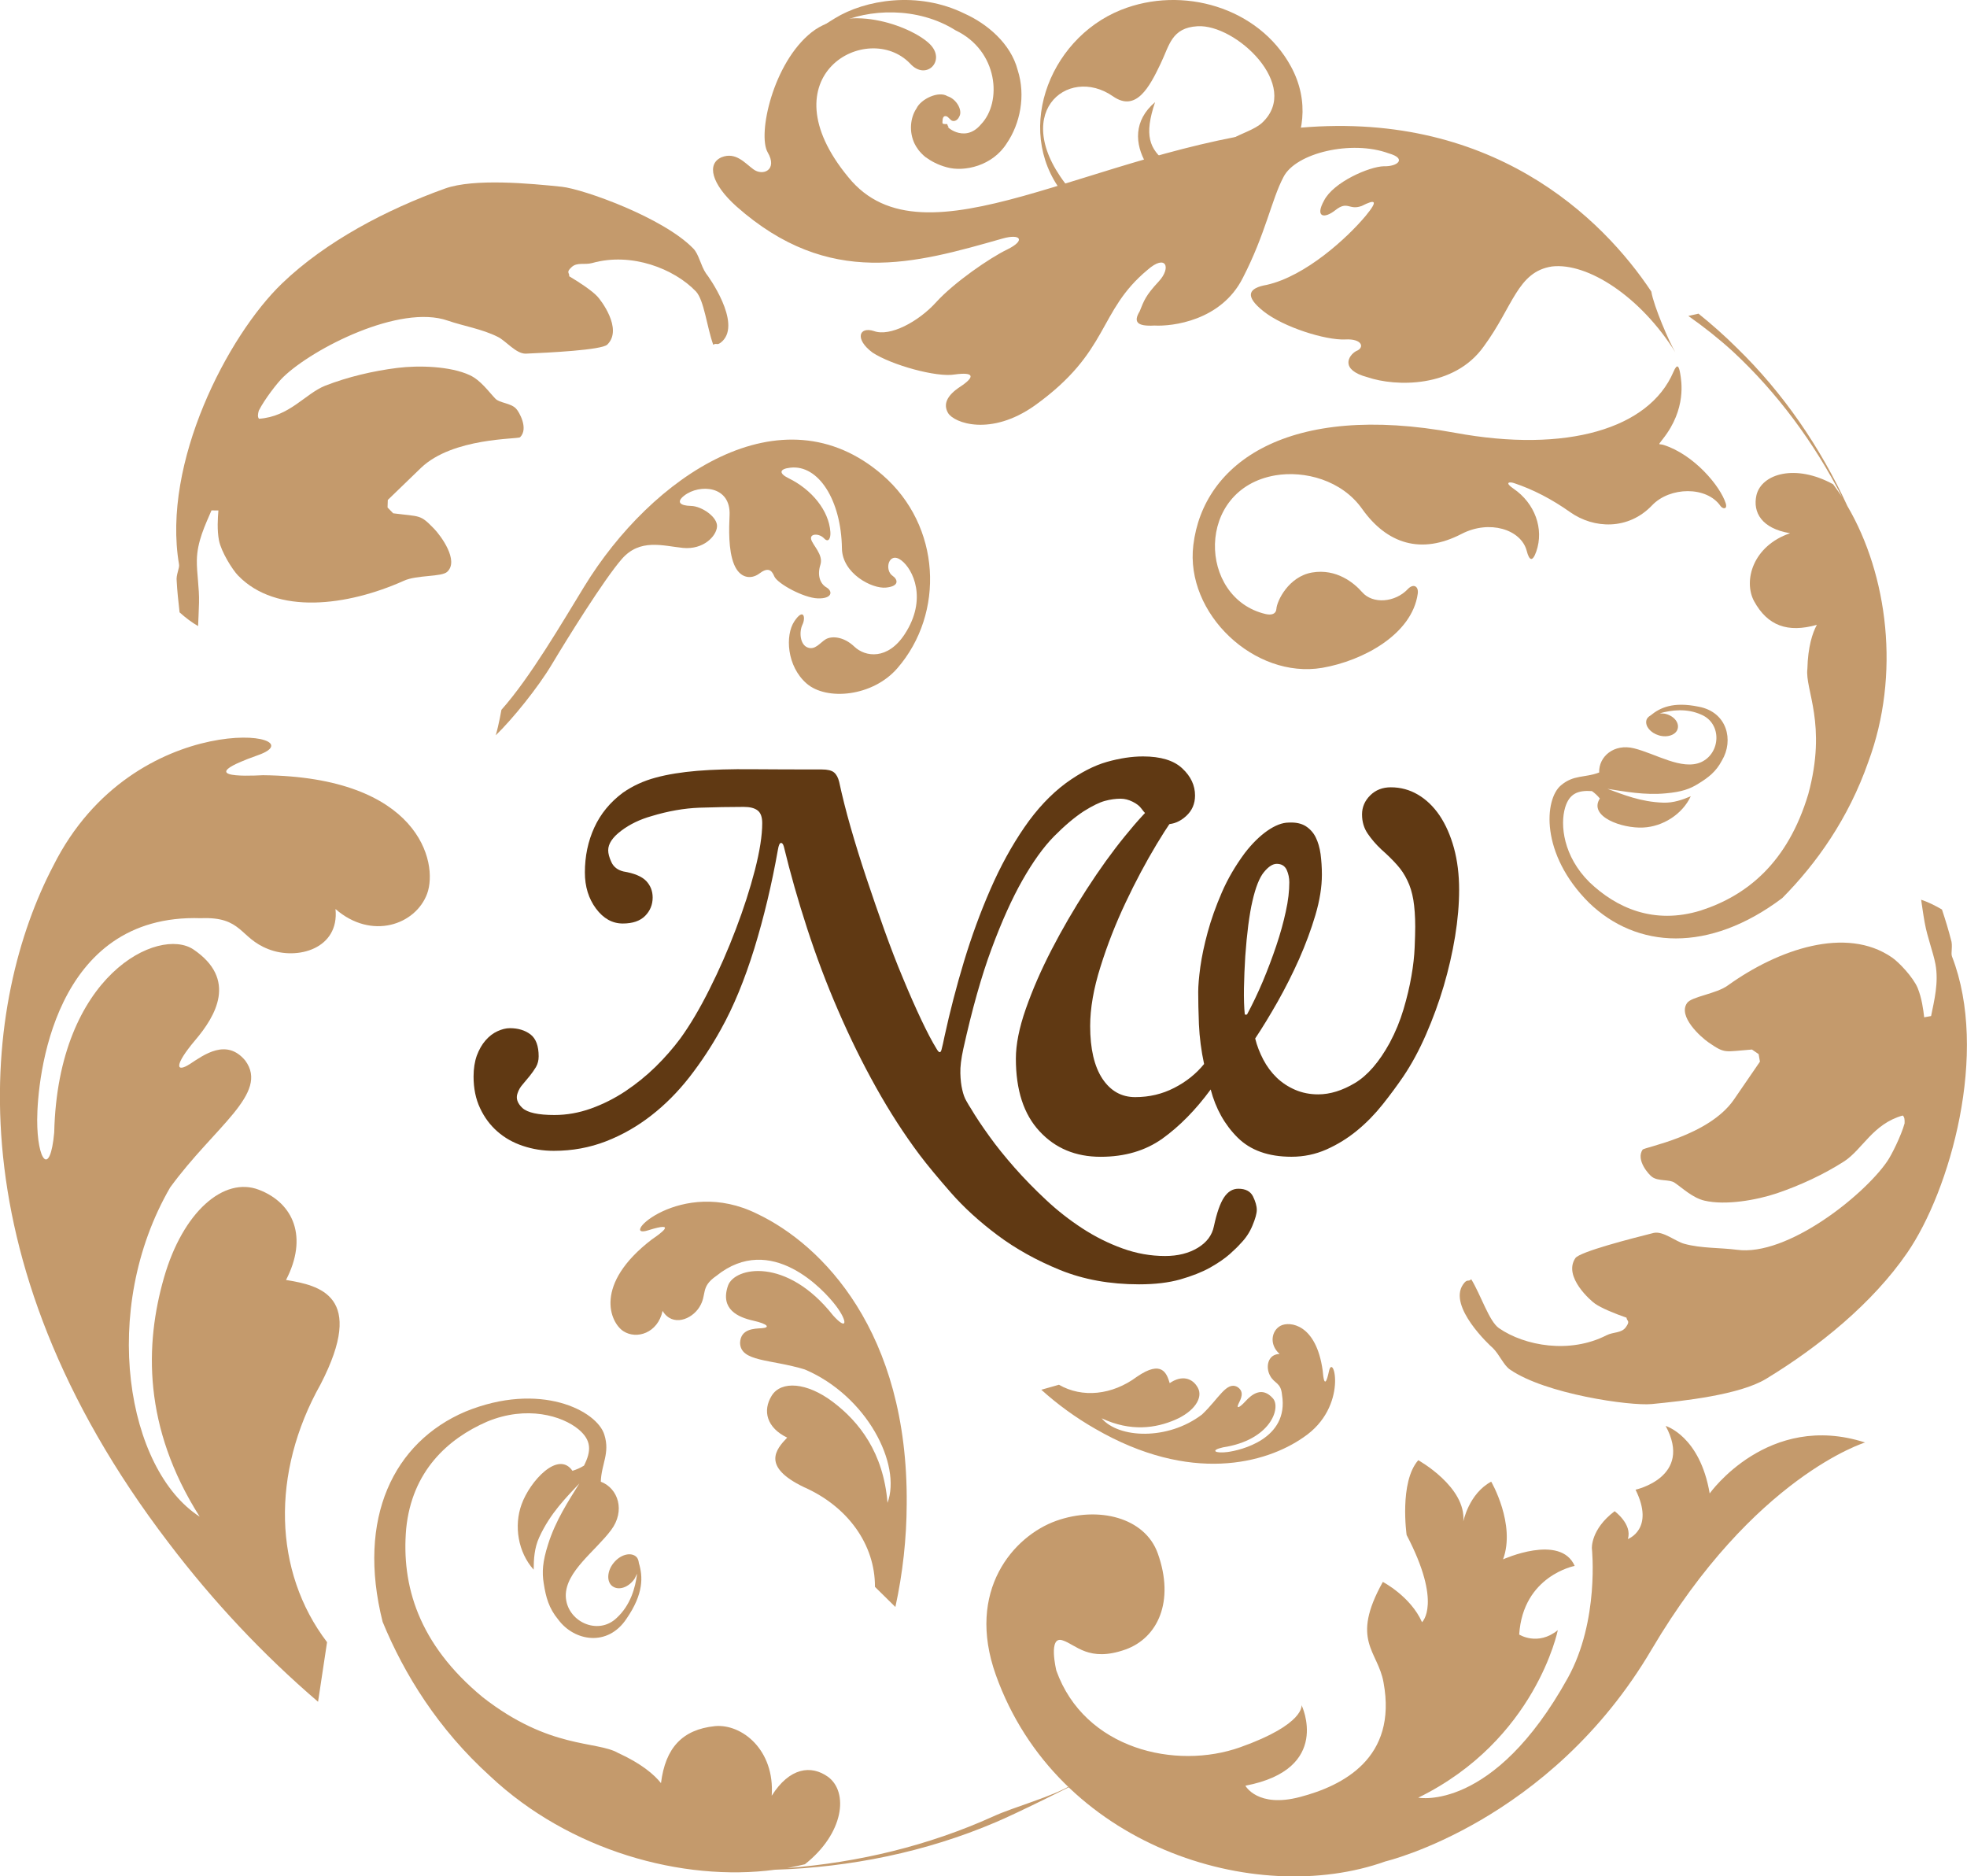 <?xml version="1.0" encoding="utf-8"?>
<!-- Generator: Adobe Illustrator 27.2.0, SVG Export Plug-In . SVG Version: 6.00 Build 0)  -->
<svg version="1.0" id="Layer_1" xmlns="http://www.w3.org/2000/svg" xmlns:xlink="http://www.w3.org/1999/xlink" x="0px" y="0px"
	 viewBox="0 0 49.191 46.918" style="enable-background:new 0 0 49.191 46.918;" xml:space="preserve">
<style type="text/css">
	.st0{fill-rule:evenodd;clip-rule:evenodd;fill:#C49A6C;}
	.st1{fill:#603913;}
</style>
<path class="st0" d="M31.652,15.354c0.143,0.033,0.258,0.001,0.268-0.127c0.012-0.2,0.305-0.811,0.894-0.912
	c0.61-0.103,1.051,0.263,1.25,0.491c0.263,0.304,0.823,0.263,1.144-0.077c0.132-0.14,0.274-0.081,0.247,0.118
	c-0.143,1.016-1.369,1.676-2.389,1.852c-1.691,0.286-3.433-1.358-3.223-3.069c0.248-2.06,2.373-3.578,6.545-2.808
	c2.797,0.515,4.855-0.105,5.461-1.522c0.098-0.229,0.139-0.14,0.17,0.042c0.03,0.181,0.162,0.881-0.433,1.633
	c-0.138,0.18-0.104,0.114,0.015,0.15c0.764,0.242,1.42,1.03,1.556,1.46c0.05,0.165-0.081,0.14-0.13,0.068
	c-0.346-0.501-1.266-0.485-1.711-0.018c-0.594,0.625-1.457,0.59-2.051,0.17c-0.449-0.318-0.921-0.566-1.405-0.726
	c-0.108-0.036-0.247-0.021-0.01,0.14c0.536,0.365,0.767,1.006,0.57,1.57c-0.096,0.275-0.177,0.228-0.24-0.017
	c-0.142-0.535-0.933-0.782-1.628-0.422c-1.014,0.525-1.866,0.248-2.486-0.623c-0.511-0.724-1.443-0.964-2.171-0.841
	C29.886,12.229,29.956,14.959,31.652,15.354z"/>
<path class="st0" d="M48.565,22.742c-0.187-0.109-0.354-0.189-0.521-0.245c0.024,0.153,0.047,0.34,0.09,0.577
	c0.066,0.368,0.209,0.726,0.268,1.034c0.085,0.461-0.031,0.908-0.109,1.298l-0.173,0.031c-0.021-0.191-0.061-0.485-0.163-0.733
	c-0.115-0.274-0.48-0.655-0.644-0.764c-1.144-0.789-2.841-0.204-4.098,0.697c-0.289,0.215-0.919,0.282-1.025,0.444
	c-0.233,0.331,0.335,0.846,0.544,0.989c0.416,0.284,0.379,0.226,1.079,0.173l0.167,0.115l0.033,0.188l-0.654,0.953
	c-0.632,0.909-2.235,1.184-2.281,1.248c-0.174,0.258,0.158,0.628,0.24,0.683c0.16,0.114,0.434,0.053,0.562,0.144
	c0.192,0.131,0.452,0.379,0.744,0.447c0.524,0.125,1.303-0.012,1.812-0.183c0.585-0.199,1.175-0.472,1.69-0.803
	c0.455-0.302,0.715-0.934,1.457-1.142c0.048,0.037,0.051,0.112,0.047,0.198c-0.088,0.313-0.326,0.794-0.438,0.953
	c-0.584,0.849-2.496,2.378-3.756,2.206c-0.409-0.054-0.889-0.033-1.31-0.148c-0.217-0.055-0.533-0.328-0.772-0.273
	c-0.565,0.142-1.846,0.47-1.957,0.63c-0.316,0.466,0.404,1.081,0.492,1.139c0.16,0.112,0.498,0.25,0.787,0.35
	c0.008,0.091,0.101,0.072-0.013,0.233c-0.11,0.16-0.309,0.117-0.487,0.207c-0.914,0.468-2.043,0.269-2.69-0.178
	c-0.246-0.171-0.449-0.823-0.693-1.223c-0.076,0.078-0.096-0.027-0.205,0.131c-0.381,0.551,0.674,1.53,0.74,1.584
	c0.172,0.166,0.274,0.437,0.434,0.543c0.887,0.613,3.002,0.914,3.543,0.863c0.781-0.076,2.194-0.227,2.861-0.63
	c1.318-0.801,2.661-1.888,3.529-3.151c1.071-1.554,2.054-5.007,1.121-7.41c-0.035-0.083,0.027-0.275-0.027-0.425
	C48.734,23.273,48.654,23.01,48.565,22.742z"/>
<path class="st0" d="M4.491,15.312c0.161,0.143,0.308,0.254,0.463,0.343c0.005-0.156,0.018-0.343,0.023-0.583
	c0.01-0.373-0.06-0.751-0.054-1.064c0.007-0.468,0.21-0.881,0.366-1.246l0.173,0.002c-0.016,0.191-0.036,0.486,0.014,0.748
	c0.058,0.292,0.34,0.737,0.476,0.877c0.961,0.997,2.736,0.764,4.145,0.134c0.325-0.152,0.954-0.091,1.09-0.228
	c0.295-0.279-0.159-0.896-0.333-1.076c-0.351-0.36-0.328-0.296-1.021-0.384L9.692,12.69l0.006-0.189l0.83-0.802
	c0.797-0.763,2.42-0.713,2.478-0.766c0.221-0.218-0.03-0.645-0.1-0.715c-0.133-0.143-0.414-0.138-0.52-0.252
	c-0.161-0.167-0.366-0.46-0.638-0.585c-0.487-0.227-1.277-0.248-1.808-0.182C9.33,9.275,8.697,9.424,8.128,9.646
	c-0.503,0.205-0.885,0.771-1.651,0.825c-0.039-0.045-0.028-0.12-0.005-0.203C6.618,9.98,6.946,9.557,7.087,9.425
	c0.74-0.714,2.915-1.827,4.11-1.408c0.392,0.135,0.863,0.21,1.251,0.406c0.201,0.096,0.456,0.426,0.701,0.42
	c0.581-0.025,1.897-0.09,2.038-0.226c0.403-0.393-0.178-1.137-0.254-1.211c-0.134-0.141-0.438-0.344-0.698-0.498
	c0.011-0.091-0.087-0.092,0.057-0.226c0.14-0.134,0.326-0.052,0.518-0.105c0.986-0.277,2.05,0.144,2.593,0.709
	c0.206,0.218,0.275,0.894,0.434,1.335c0.091-0.062,0.088,0.044,0.228-0.089c0.481-0.464-0.352-1.63-0.409-1.695
	c-0.133-0.197-0.18-0.483-0.315-0.619c-0.745-0.775-2.752-1.49-3.292-1.548c-0.78-0.081-2.192-0.216-2.921,0.045
	C9.679,5.235,8.151,6.031,7.05,7.09c-1.356,1.306-3.006,4.486-2.573,7.021c0.02,0.089-0.08,0.264-0.058,0.422
	C4.43,14.758,4.459,15.032,4.491,15.312z"/>
<path class="st0" d="M23.281,1.132c0.365,0.405-0.129,0.89-0.519,0.459c-1.059-1.106-3.651,0.298-1.545,2.842
	c1.898,2.341,6.075-0.688,11.071-1.218c4.997-0.528,7.799,2.254,9.008,4.075c0.061,0.367,0.448,1.266,0.6,1.517
	C41.025,7.411,39.7,6.56,38.812,6.663c-0.865,0.132-0.969,0.998-1.705,1.998c-0.743,1.05-2.211,1.008-2.906,0.772
	c-0.703-0.186-0.479-0.547-0.287-0.654C34.13,8.7,34.08,8.463,33.637,8.488c-0.493,0.021-1.54-0.308-2.036-0.702
	C31.105,7.393,31.23,7.2,31.679,7.123c0.98-0.221,2.023-1.185,2.475-1.727c0.331-0.401,0.229-0.413-0.1-0.246
	c-0.323,0.117-0.345-0.142-0.66,0.106c-0.284,0.225-0.511,0.172-0.282-0.241c0.236-0.463,1.133-0.85,1.496-0.858
	c0.335,0.013,0.592-0.191,0.116-0.324c-0.917-0.337-2.323-0.014-2.629,0.598c-0.296,0.561-0.448,1.422-1.015,2.519
	c-0.541,1.074-1.77,1.215-2.209,1.19c-0.439,0.025-0.531-0.09-0.37-0.355c0.109-0.271,0.149-0.395,0.474-0.744
	c0.326-0.349,0.186-0.701-0.277-0.293c-1.256,1.044-0.932,2.038-2.822,3.393c-1.099,0.777-2.017,0.436-2.166,0.187
	c-0.13-0.222-0.028-0.443,0.309-0.662c0.364-0.242,0.354-0.371-0.146-0.302c-0.449,0.077-1.574-0.235-2.053-0.548
	c-0.453-0.337-0.337-0.659,0.036-0.538c0.397,0.148,1.113-0.231,1.557-0.723c0.446-0.491,1.343-1.11,1.781-1.319
	c0.463-0.229,0.329-0.399-0.123-0.271c-2.191,0.623-4.331,1.251-6.651-0.801c-0.632-0.565-0.753-1.07-0.372-1.233
	c0.353-0.138,0.578,0.145,0.79,0.3c0.239,0.182,0.619,0.019,0.36-0.423c-0.257-0.444,0.131-2.235,1.098-3
	C21.262,0.045,22.891,0.699,23.281,1.132z"/>
<g>
	<g>
		<g>
			<path class="st1" d="M28.488,32.114c-0.733,0-1.392-0.12-1.98-0.359c-0.588-0.24-1.108-0.53-1.561-0.869
				c-0.453-0.339-0.842-0.693-1.167-1.064c-0.325-0.371-0.588-0.687-0.786-0.95c-0.379-0.506-0.742-1.066-1.086-1.682
				c-0.344-0.615-0.66-1.258-0.949-1.927c-0.291-0.669-0.547-1.351-0.774-2.048c-0.227-0.696-0.421-1.379-0.583-2.048
				c-0.018-0.064-0.044-0.094-0.074-0.089c-0.032,0.005-0.056,0.061-0.074,0.169c-0.154,0.869-0.351,1.692-0.59,2.47
				c-0.241,0.777-0.517,1.452-0.835,2.021c-0.234,0.424-0.498,0.822-0.786,1.193c-0.29,0.371-0.609,0.692-0.957,0.962
				c-0.349,0.272-0.725,0.487-1.132,0.645c-0.408,0.158-0.842,0.238-1.303,0.238c-0.271,0-0.529-0.041-0.773-0.123
				c-0.245-0.081-0.457-0.201-0.637-0.359c-0.182-0.158-0.327-0.353-0.435-0.584c-0.109-0.23-0.163-0.495-0.163-0.792
				c0-0.198,0.028-0.373,0.081-0.523c0.056-0.149,0.127-0.276,0.218-0.38c0.09-0.104,0.19-0.18,0.299-0.23
				c0.107-0.049,0.211-0.076,0.311-0.076c0.208,0,0.379,0.053,0.515,0.156c0.136,0.105,0.204,0.287,0.204,0.55
				c0,0.099-0.023,0.188-0.067,0.265c-0.047,0.077-0.098,0.151-0.156,0.223c-0.06,0.073-0.118,0.143-0.176,0.211
				c-0.06,0.068-0.103,0.142-0.129,0.223c-0.046,0.127-0.004,0.249,0.121,0.367c0.127,0.117,0.395,0.176,0.801,0.176
				c0.308,0,0.613-0.054,0.915-0.162c0.303-0.109,0.591-0.254,0.862-0.434c0.271-0.182,0.522-0.384,0.754-0.611
				c0.229-0.225,0.435-0.461,0.617-0.705c0.243-0.335,0.487-0.746,0.731-1.235c0.246-0.488,0.464-0.988,0.658-1.499
				c0.195-0.511,0.354-1.004,0.477-1.479c0.122-0.475,0.183-0.866,0.183-1.173c0-0.153-0.039-0.26-0.116-0.318
				c-0.077-0.059-0.191-0.088-0.345-0.088c-0.354,0-0.722,0.007-1.107,0.02c-0.383,0.014-0.784,0.084-1.199,0.21
				c-0.291,0.082-0.543,0.203-0.76,0.367c-0.216,0.162-0.325,0.325-0.325,0.488c0,0.081,0.026,0.181,0.081,0.298
				c0.055,0.118,0.154,0.195,0.298,0.231c0.272,0.045,0.461,0.125,0.57,0.237c0.108,0.114,0.163,0.252,0.163,0.414
				c0,0.181-0.064,0.335-0.19,0.462c-0.127,0.126-0.312,0.189-0.557,0.189c-0.261,0-0.484-0.124-0.67-0.373
				c-0.185-0.249-0.278-0.549-0.278-0.902c0-0.407,0.078-0.781,0.236-1.126c0.158-0.344,0.397-0.633,0.712-0.868
				c0.246-0.172,0.52-0.298,0.823-0.379c0.301-0.082,0.65-0.137,1.043-0.17c0.393-0.032,0.846-0.045,1.357-0.04
				c0.51,0.004,1.096,0.006,1.755,0.006c0.145,0,0.246,0.025,0.306,0.075c0.059,0.05,0.102,0.129,0.128,0.238
				c0.074,0.343,0.168,0.721,0.286,1.132c0.118,0.411,0.249,0.834,0.394,1.268c0.145,0.434,0.294,0.866,0.447,1.295
				c0.155,0.43,0.309,0.835,0.469,1.214c0.157,0.38,0.309,0.724,0.454,1.031c0.146,0.308,0.275,0.556,0.394,0.747
				c0.054,0.09,0.093,0.092,0.115,0.006c0.023-0.086,0.048-0.197,0.075-0.332c0.136-0.623,0.298-1.25,0.488-1.878
				c0.191-0.629,0.41-1.228,0.659-1.798c0.248-0.57,0.53-1.085,0.847-1.547c0.316-0.461,0.666-0.832,1.044-1.112
				c0.361-0.261,0.703-0.438,1.025-0.529c0.319-0.09,0.621-0.136,0.901-0.136c0.442,0,0.771,0.1,0.982,0.299
				c0.214,0.199,0.319,0.425,0.319,0.678c0,0.208-0.074,0.379-0.224,0.515c-0.149,0.136-0.311,0.203-0.482,0.203
				c-0.154,0-0.281-0.04-0.379-0.122c-0.101-0.082-0.186-0.172-0.258-0.271c-0.046-0.063-0.117-0.12-0.219-0.17
				c-0.099-0.049-0.199-0.075-0.297-0.075c-0.127,0-0.258,0.018-0.395,0.055c-0.136,0.037-0.312,0.123-0.528,0.258
				c-0.235,0.154-0.484,0.365-0.747,0.631c-0.262,0.267-0.524,0.631-0.786,1.092c-0.262,0.461-0.52,1.033-0.773,1.716
				c-0.254,0.683-0.488,1.517-0.707,2.503c-0.053,0.244-0.079,0.447-0.074,0.61c0.004,0.163,0.021,0.301,0.048,0.414
				c0.026,0.114,0.059,0.207,0.102,0.278c0.039,0.072,0.078,0.135,0.114,0.19c0.117,0.199,0.269,0.427,0.455,0.685
				c0.184,0.258,0.398,0.522,0.637,0.794c0.239,0.271,0.502,0.54,0.788,0.807c0.284,0.267,0.588,0.503,0.908,0.712
				c0.32,0.208,0.654,0.375,1.004,0.501c0.349,0.126,0.703,0.189,1.064,0.189c0.316,0,0.588-0.067,0.815-0.203
				c0.226-0.136,0.361-0.317,0.406-0.542c0.072-0.335,0.156-0.574,0.252-0.719c0.096-0.144,0.214-0.218,0.359-0.218
				c0.18,0,0.302,0.064,0.366,0.191c0.061,0.126,0.095,0.239,0.095,0.339c0,0.089-0.037,0.222-0.109,0.393
				c-0.071,0.172-0.172,0.321-0.298,0.448c-0.054,0.063-0.144,0.151-0.271,0.265c-0.128,0.113-0.293,0.225-0.495,0.339
				c-0.204,0.113-0.451,0.209-0.739,0.292C29.229,32.073,28.885,32.114,28.488,32.114z"/>
		</g>
		<g>
			<path class="st1" d="M25.405,26.47c0-0.353,0.082-0.769,0.25-1.248c0.168-0.479,0.383-0.972,0.645-1.479
				c0.262-0.507,0.553-1.008,0.875-1.506c0.321-0.497,0.64-0.941,0.957-1.329c0.314-0.389,0.606-0.704,0.873-0.942
				c0.268-0.24,0.477-0.359,0.633-0.359c0.062,0,0.104,0.018,0.121,0.053c0.018,0.037,0.027,0.078,0.027,0.122
				c0,0.028-0.01,0.064-0.027,0.109c-0.018,0.045-0.068,0.118-0.148,0.217c-0.191,0.226-0.42,0.561-0.686,1.003
				c-0.267,0.444-0.525,0.927-0.773,1.452c-0.248,0.524-0.459,1.06-0.63,1.608c-0.173,0.546-0.259,1.042-0.259,1.485
				c0,0.569,0.103,1.008,0.305,1.315c0.205,0.308,0.477,0.462,0.822,0.462c0.351,0,0.677-0.077,0.975-0.231
				c0.3-0.153,0.548-0.352,0.747-0.597c-0.072-0.335-0.114-0.664-0.129-0.991c-0.013-0.326-0.018-0.596-0.018-0.813
				c0-0.154,0.018-0.362,0.053-0.624c0.037-0.263,0.098-0.552,0.184-0.868c0.086-0.316,0.203-0.646,0.352-0.99
				c0.148-0.344,0.342-0.673,0.577-0.991c0.181-0.234,0.368-0.419,0.562-0.555c0.197-0.136,0.375-0.205,0.537-0.205
				c0.173-0.009,0.312,0.021,0.421,0.088c0.108,0.069,0.193,0.162,0.251,0.278c0.059,0.119,0.1,0.258,0.123,0.42
				c0.021,0.164,0.033,0.335,0.033,0.516c0,0.308-0.054,0.645-0.162,1.011c-0.109,0.366-0.245,0.732-0.407,1.099
				c-0.163,0.366-0.343,0.722-0.536,1.065c-0.195,0.343-0.382,0.651-0.563,0.922c0.044,0.182,0.114,0.357,0.203,0.529
				c0.091,0.172,0.202,0.321,0.333,0.448c0.131,0.126,0.283,0.228,0.461,0.305c0.176,0.076,0.369,0.115,0.578,0.115
				c0.297,0,0.604-0.095,0.922-0.285c0.315-0.19,0.604-0.524,0.867-1.003c0.145-0.271,0.26-0.552,0.346-0.841
				c0.086-0.29,0.152-0.566,0.197-0.829c0.046-0.261,0.072-0.501,0.081-0.718c0.009-0.217,0.014-0.389,0.014-0.515
				c0-0.263-0.017-0.486-0.047-0.672c-0.032-0.185-0.081-0.349-0.151-0.488c-0.066-0.141-0.151-0.269-0.257-0.387
				c-0.104-0.117-0.232-0.245-0.386-0.38c-0.136-0.127-0.251-0.26-0.347-0.401c-0.095-0.139-0.142-0.299-0.142-0.481
				c0-0.181,0.067-0.339,0.203-0.475c0.137-0.136,0.309-0.203,0.516-0.203c0.244,0,0.471,0.061,0.678,0.183
				c0.208,0.122,0.389,0.296,0.543,0.522c0.152,0.227,0.272,0.498,0.359,0.814c0.086,0.316,0.129,0.664,0.129,1.044
				c0,0.362-0.033,0.751-0.101,1.167c-0.068,0.417-0.164,0.83-0.285,1.242c-0.122,0.412-0.27,0.813-0.441,1.207
				c-0.171,0.393-0.361,0.744-0.568,1.051c-0.154,0.226-0.326,0.459-0.516,0.698c-0.191,0.24-0.402,0.458-0.638,0.652
				c-0.235,0.194-0.492,0.352-0.767,0.475c-0.275,0.122-0.568,0.183-0.876,0.183c-0.578,0-1.028-0.161-1.349-0.481
				c-0.322-0.321-0.546-0.721-0.672-1.201c-0.379,0.516-0.783,0.924-1.208,1.229c-0.425,0.302-0.939,0.454-1.545,0.454
				c-0.624,0-1.134-0.212-1.527-0.638C25.601,27.863,25.405,27.257,25.405,26.47z M31.929,21.6c-0.101,0-0.205,0.068-0.318,0.204
				c-0.113,0.135-0.211,0.38-0.291,0.732c-0.037,0.155-0.07,0.353-0.103,0.597c-0.031,0.244-0.056,0.502-0.075,0.773
				c-0.017,0.271-0.028,0.538-0.033,0.8c-0.004,0.262,0.003,0.484,0.021,0.664h0.054c0.137-0.253,0.268-0.529,0.395-0.827
				c0.125-0.299,0.238-0.597,0.338-0.895c0.101-0.3,0.18-0.583,0.238-0.855c0.061-0.271,0.088-0.516,0.088-0.732
				c0-0.108-0.022-0.213-0.066-0.312C32.129,21.65,32.047,21.6,31.929,21.6z"/>
		</g>
	</g>
</g>
<path class="st0" d="M32.549,42.635c0,0,0.091,0.476-1.53,1.053c-1.614,0.576-3.898,0.05-4.602-1.916c0,0-0.215-0.885,0.158-0.755
	c0.33,0.103,0.652,0.556,1.574,0.227c0.802-0.288,1.234-1.2,0.805-2.402c-0.323-0.903-1.489-1.188-2.541-0.814
	c-1.063,0.38-2.263,1.739-1.509,3.854c1.53,4.282,6.484,5.827,9.745,4.661c0,0,4.108-0.972,6.654-5.297
	c2.557-4.33,5.339-5.177,5.339-5.177c-2.427-0.785-3.886,1.274-3.886,1.274c-0.244-1.439-1.101-1.688-1.101-1.688
	c0.694,1.28-0.753,1.594-0.753,1.594c0.489,0.989-0.193,1.234-0.193,1.234c0.119-0.368-0.33-0.696-0.33-0.696
	c-0.602,0.454-0.569,0.929-0.569,0.929s0.194,1.806-0.604,3.244c-1.863,3.359-3.738,2.99-3.738,2.99
	c2.938-1.439,3.49-4.189,3.49-4.189c-0.5,0.407-0.966,0.11-0.966,0.11c0.095-1.473,1.388-1.716,1.388-1.716
	c-0.358-0.813-1.791-0.164-1.791-0.164c0.322-0.881-0.297-1.943-0.297-1.943c-0.561,0.302-0.697,0.996-0.697,0.996
	c0.076-0.865-1.127-1.532-1.127-1.532c-0.48,0.546-0.291,1.87-0.291,1.87c0.897,1.716,0.385,2.18,0.385,2.18
	c-0.285-0.645-0.98-1.007-0.98-1.007c-0.822,1.475-0.121,1.718,0.018,2.517c0.348,1.889-1.016,2.58-2.09,2.861
	c-1.063,0.281-1.365-0.282-1.365-0.282C33.324,44.234,32.549,42.635,32.549,42.635L32.549,42.635z"/>
<path class="st0" d="M7.954,42.552l0.225-1.49c-1.344-1.765-1.406-4.234-0.162-6.448c1.146-2.217-0.028-2.473-0.864-2.609
	c0.551-1.062,0.196-1.92-0.677-2.255c-0.874-0.338-1.903,0.546-2.377,2.204c-0.475,1.659-0.528,3.729,0.895,5.97
	c-1.82-1.171-2.518-5.158-0.739-8.232c1.113-1.527,2.482-2.349,1.88-3.171c-0.468-0.566-1.032-0.148-1.384,0.083
	c-0.361,0.232-0.397,0.032,0.126-0.589c0.523-0.613,1.06-1.529-0.039-2.274c-0.865-0.58-3.389,0.63-3.482,4.574
	C1.254,29.445,0.928,29.035,0.93,28c0.004-1.039,0.398-5.166,4.095-5.041c1.04-0.043,0.96,0.494,1.689,0.775
	c0.726,0.284,1.776-0.012,1.676-1.004c0.901,0.785,2.005,0.395,2.292-0.384c0.285-0.779-0.204-2.923-4.105-2.962
	c-0.493,0.024-1.728,0.064-0.123-0.502c1.608-0.564-3.097-1.273-5.121,2.766c-1.741,3.324-2.639,9.702,2.884,16.93
	C5.32,40.031,6.572,41.368,7.954,42.552z"/>
<path class="st0" d="M19.806,1.432c0.012,0.017,0.299-0.518,1.071-0.973c0.751-0.464,2.078-0.693,3.246-0.118
	c0.556,0.25,1.153,0.742,1.327,1.41c0.208,0.646,0.057,1.348-0.27,1.828c-0.354,0.569-1.067,0.728-1.505,0.603
	c-0.227-0.061-0.397-0.158-0.529-0.253c-0.156-0.125-0.233-0.255-0.271-0.33c-0.147-0.301-0.112-0.655,0.045-0.888
	c0.11-0.236,0.554-0.446,0.774-0.306c0.222,0.067,0.382,0.348,0.3,0.503C23.929,3.053,23.817,3.038,23.78,3
	c-0.051-0.042-0.088-0.108-0.154-0.095c-0.064,0.016-0.054,0.137-0.057,0.158c-0.007,0.069,0.141,0.016,0.123,0.055
	C23.7,3.15,23.723,3.167,23.726,3.18c-0.14-0.09,0.373,0.444,0.805-0.069c0.538-0.557,0.434-1.843-0.633-2.352
	c-0.952-0.601-2.191-0.539-2.951-0.168C20.163,0.948,19.815,1.449,19.806,1.432z"/>
<path class="st0" d="M46.2,12.654c-0.676-1.468-1.604-2.83-2.771-3.962c-0.303-0.301-0.621-0.582-0.953-0.849L42.222,7.9
	c0.389,0.273,0.762,0.568,1.113,0.888c1.115,1.035,2.03,2.278,2.73,3.637c-0.072-0.108-0.146-0.213-0.222-0.316
	c-0.934-0.515-1.784-0.268-1.917,0.27c-0.099,0.436,0.133,0.837,0.84,0.954c-0.935,0.32-1.172,1.192-0.9,1.699
	c0.338,0.617,0.84,0.797,1.57,0.592c-0.111,0.203-0.223,0.55-0.237,1.099c-0.065,0.525,0.499,1.378,0.023,3.132
	c-0.515,1.719-1.536,2.539-2.69,2.912c-1.182,0.364-2.12-0.075-2.783-0.708c-0.654-0.648-0.738-1.434-0.608-1.868
	c0.106-0.35,0.32-0.434,0.67-0.41c0.072,0.05,0.137,0.111,0.198,0.185c-0.29,0.452,0.554,0.754,1.087,0.726
	c0.486-0.024,0.974-0.328,1.187-0.782c-0.206,0.086-0.43,0.168-0.687,0.16c-0.571-0.019-1.008-0.204-1.396-0.345
	c0.424,0.065,0.933,0.164,1.469,0.111c0.381-0.034,0.595-0.108,0.803-0.24c0.252-0.154,0.445-0.302,0.592-0.584
	c0.297-0.498,0.133-1.209-0.586-1.342c-0.635-0.131-0.963,0.024-1.199,0.218c-0.055,0.033-0.096,0.071-0.107,0.128
	c-0.031,0.139,0.098,0.308,0.315,0.372c0.213,0.064,0.438-0.015,0.471-0.176c0.035-0.159-0.113-0.325-0.333-0.368l-0.118-0.008
	c0.292-0.083,0.677-0.131,1.04,0.034c0.521,0.221,0.487,0.966-0.009,1.189c-0.479,0.208-1.127-0.212-1.676-0.348
	c-0.498-0.123-0.883,0.204-0.87,0.605c-0.361,0.138-0.637,0.051-0.954,0.32c-0.417,0.344-0.527,1.716,0.699,2.936
	c1.193,1.153,2.996,1.267,4.834-0.116c0.855-0.863,1.654-1.986,2.15-3.401C47.535,16.866,47.208,14.374,46.2,12.654L46.2,12.654z"/>
<path class="st0" d="M19.38,46.752c1.887-0.061,3.774-0.442,5.521-1.188c0.459-0.19,1.93-0.916,2.37-1.153l-0.459,0.212
	c-0.469,0.294-1.469,0.563-1.971,0.795c-1.62,0.733-3.373,1.153-5.153,1.292c0.149-0.029,0.295-0.059,0.441-0.095
	c0.977-0.771,1.097-1.8,0.58-2.185c-0.425-0.304-0.962-0.237-1.41,0.472c0.08-1.152-0.751-1.803-1.42-1.741
	c-0.817,0.085-1.239,0.545-1.349,1.425c-0.169-0.214-0.494-0.491-1.074-0.755c-0.537-0.308-1.712-0.087-3.384-1.393
	c-1.616-1.334-2.037-2.805-1.914-4.216c0.144-1.437,1.042-2.248,2.024-2.675c0.993-0.411,1.877-0.145,2.285,0.192
	c0.329,0.275,0.323,0.542,0.138,0.908c-0.088,0.055-0.181,0.096-0.289,0.13c-0.354-0.517-1.063,0.255-1.273,0.841
	c-0.195,0.535-0.088,1.196,0.303,1.631c0.002-0.26,0.015-0.539,0.14-0.811c0.279-0.607,0.675-0.993,1.003-1.346
	c-0.263,0.425-0.598,0.929-0.784,1.529c-0.136,0.425-0.154,0.689-0.107,0.974c0.054,0.342,0.126,0.616,0.362,0.901
	c0.402,0.545,1.241,0.69,1.71-0.024c0.429-0.623,0.41-1.047,0.307-1.389c-0.008-0.074-0.032-0.135-0.087-0.174
	c-0.135-0.096-0.377-0.036-0.544,0.171c-0.166,0.2-0.183,0.479-0.024,0.587c0.156,0.109,0.402,0.024,0.549-0.193l0.061-0.124
	c-0.042,0.351-0.165,0.787-0.507,1.103c-0.473,0.461-1.261,0.087-1.276-0.547c-0.008-0.612,0.737-1.117,1.133-1.647
	c0.36-0.479,0.181-1.042-0.257-1.21c0.015-0.451,0.234-0.709,0.089-1.173c-0.182-0.604-1.609-1.344-3.479-0.578
	c-1.783,0.762-2.722,2.652-2.066,5.256c0.54,1.312,1.388,2.681,2.686,3.856C14.243,46.28,17.072,47.059,19.38,46.752L19.38,46.752z"
	/>
<path class="st0" d="M12.54,17.748c0.718-0.804,1.519-2.182,2.071-3.082c1.681-2.749,4.934-4.978,7.46-2.788
	c1.463,1.267,1.563,3.456,0.37,4.831c-0.616,0.711-1.767,0.817-2.268,0.383c-0.499-0.433-0.541-1.207-0.308-1.556
	c0.234-0.349,0.289-0.093,0.202,0.085c-0.085,0.178-0.061,0.497,0.13,0.569c0.187,0.073,0.31-0.119,0.453-0.206
	c0.14-0.082,0.438-0.079,0.715,0.184c0.277,0.265,0.838,0.336,1.26-0.311c0.574-0.878,0.207-1.624-0.082-1.844
	c-0.317-0.242-0.436,0.239-0.22,0.386c0.117,0.078,0.193,0.256-0.163,0.293c-0.354,0.037-1.098-0.354-1.105-0.981
	c-0.017-1.202-0.586-2.099-1.291-2.017c-0.282,0.032-0.287,0.144-0.044,0.263c0.583,0.285,1.009,0.81,1.046,1.342
	c0.012,0.148-0.042,0.287-0.16,0.16c-0.122-0.127-0.356-0.122-0.321,0.024c0.034,0.146,0.312,0.385,0.232,0.637
	c-0.081,0.253-0.017,0.47,0.152,0.568c0.165,0.098,0.143,0.285-0.217,0.274c-0.356-0.011-1.012-0.371-1.088-0.55
	c-0.072-0.179-0.174-0.223-0.375-0.071c-0.198,0.148-0.483,0.131-0.631-0.228c-0.148-0.359-0.127-0.915-0.113-1.225
	c0.038-0.751-0.753-0.791-1.132-0.497c-0.21,0.162-0.105,0.253,0.165,0.259c0.273,0.004,0.676,0.284,0.653,0.521
	c-0.018,0.236-0.339,0.578-0.85,0.529c-0.506-0.051-1.077-0.244-1.532,0.279c-0.457,0.527-1.384,2.024-1.738,2.616
	c-0.352,0.594-0.999,1.391-1.413,1.79C12.478,18.109,12.54,17.748,12.54,17.748z"/>
<path class="st0" d="M26.683,4.953c-1.377-1.555-0.49-3.966,1.348-4.704c1.533-0.616,3.445-0.07,4.252,1.411
	c0.946,1.732-0.565,3.667-2.323,3.391c-0.938-0.148-2.159-1.578-1.074-2.496c-0.278,0.827-0.146,1.17,0.288,1.507
	c0.379,0.294,0.842,0.493,1.315,0.314c0.181-0.069,0.379-0.212,0.515-0.343c-0.84-0.579,0.189-0.616,0.562-0.966
	c0.984-0.922-0.66-2.469-1.619-2.411c-0.65,0.038-0.701,0.477-0.92,0.931c-0.281,0.59-0.614,1.223-1.191,0.823
	c-1.144-0.8-2.652,0.456-1.061,2.345L26.683,4.953z"/>
<path class="st0" d="M22.675,37.607c0.037-4.321-2.125-6.487-3.734-7.253c-1.922-0.958-3.506,0.655-2.734,0.41
	c0.77-0.243,0.289,0.095,0.096,0.226c-1.47,1.128-1.043,2.082-0.713,2.296c0.331,0.214,0.861,0.047,0.98-0.508
	c0.244,0.405,0.728,0.218,0.922-0.097c0.197-0.315,0.013-0.496,0.421-0.777c1.368-1.102,2.695,0.354,2.992,0.746
	c0.297,0.393,0.29,0.643-0.071,0.242c-1.161-1.472-2.465-1.211-2.628-0.745c-0.205,0.597,0.261,0.793,0.634,0.876
	c0.376,0.086,0.419,0.173,0.216,0.188c-0.201,0.012-0.532,0.015-0.548,0.363c0.006,0.483,0.76,0.406,1.619,0.669
	c1.551,0.659,2.424,2.373,2.068,3.335c-0.101-1.257-0.71-2.028-1.364-2.522c-0.652-0.494-1.295-0.537-1.531-0.159
	c-0.236,0.377-0.126,0.804,0.386,1.05c-0.278,0.29-0.651,0.722,0.416,1.237c1.104,0.486,1.785,1.443,1.779,2.495l0.511,0.503
	C22.576,39.339,22.672,38.472,22.675,37.607z"/>
<path class="st0" d="M27.382,35.722c2.391,1.388,4.279,0.871,5.215,0.218c1.141-0.766,0.744-2.157,0.637-1.65
	c-0.108,0.505-0.144,0.131-0.156-0.018c-0.162-1.174-0.828-1.238-1.051-1.123c-0.225,0.117-0.299,0.464-0.027,0.706
	c-0.303,0.008-0.353,0.336-0.238,0.543c0.112,0.209,0.271,0.164,0.299,0.481c0.18,1.109-1.049,1.387-1.361,1.428
	c-0.312,0.041-0.449-0.042-0.113-0.117c1.186-0.18,1.455-0.987,1.246-1.225c-0.268-0.303-0.524-0.106-0.688,0.075
	c-0.167,0.182-0.229,0.179-0.172,0.061c0.057-0.116,0.16-0.301-0.029-0.421c-0.271-0.149-0.466,0.295-0.884,0.689
	c-0.856,0.654-2.087,0.597-2.51,0.095c0.731,0.341,1.352,0.246,1.835,0.039c0.48-0.206,0.708-0.551,0.572-0.801
	c-0.135-0.25-0.406-0.324-0.705-0.117c-0.074-0.246-0.195-0.59-0.82-0.16c-0.619,0.46-1.367,0.536-1.95,0.2l-0.441,0.125
	C26.45,35.119,26.902,35.447,27.382,35.722z"/>
</svg>

